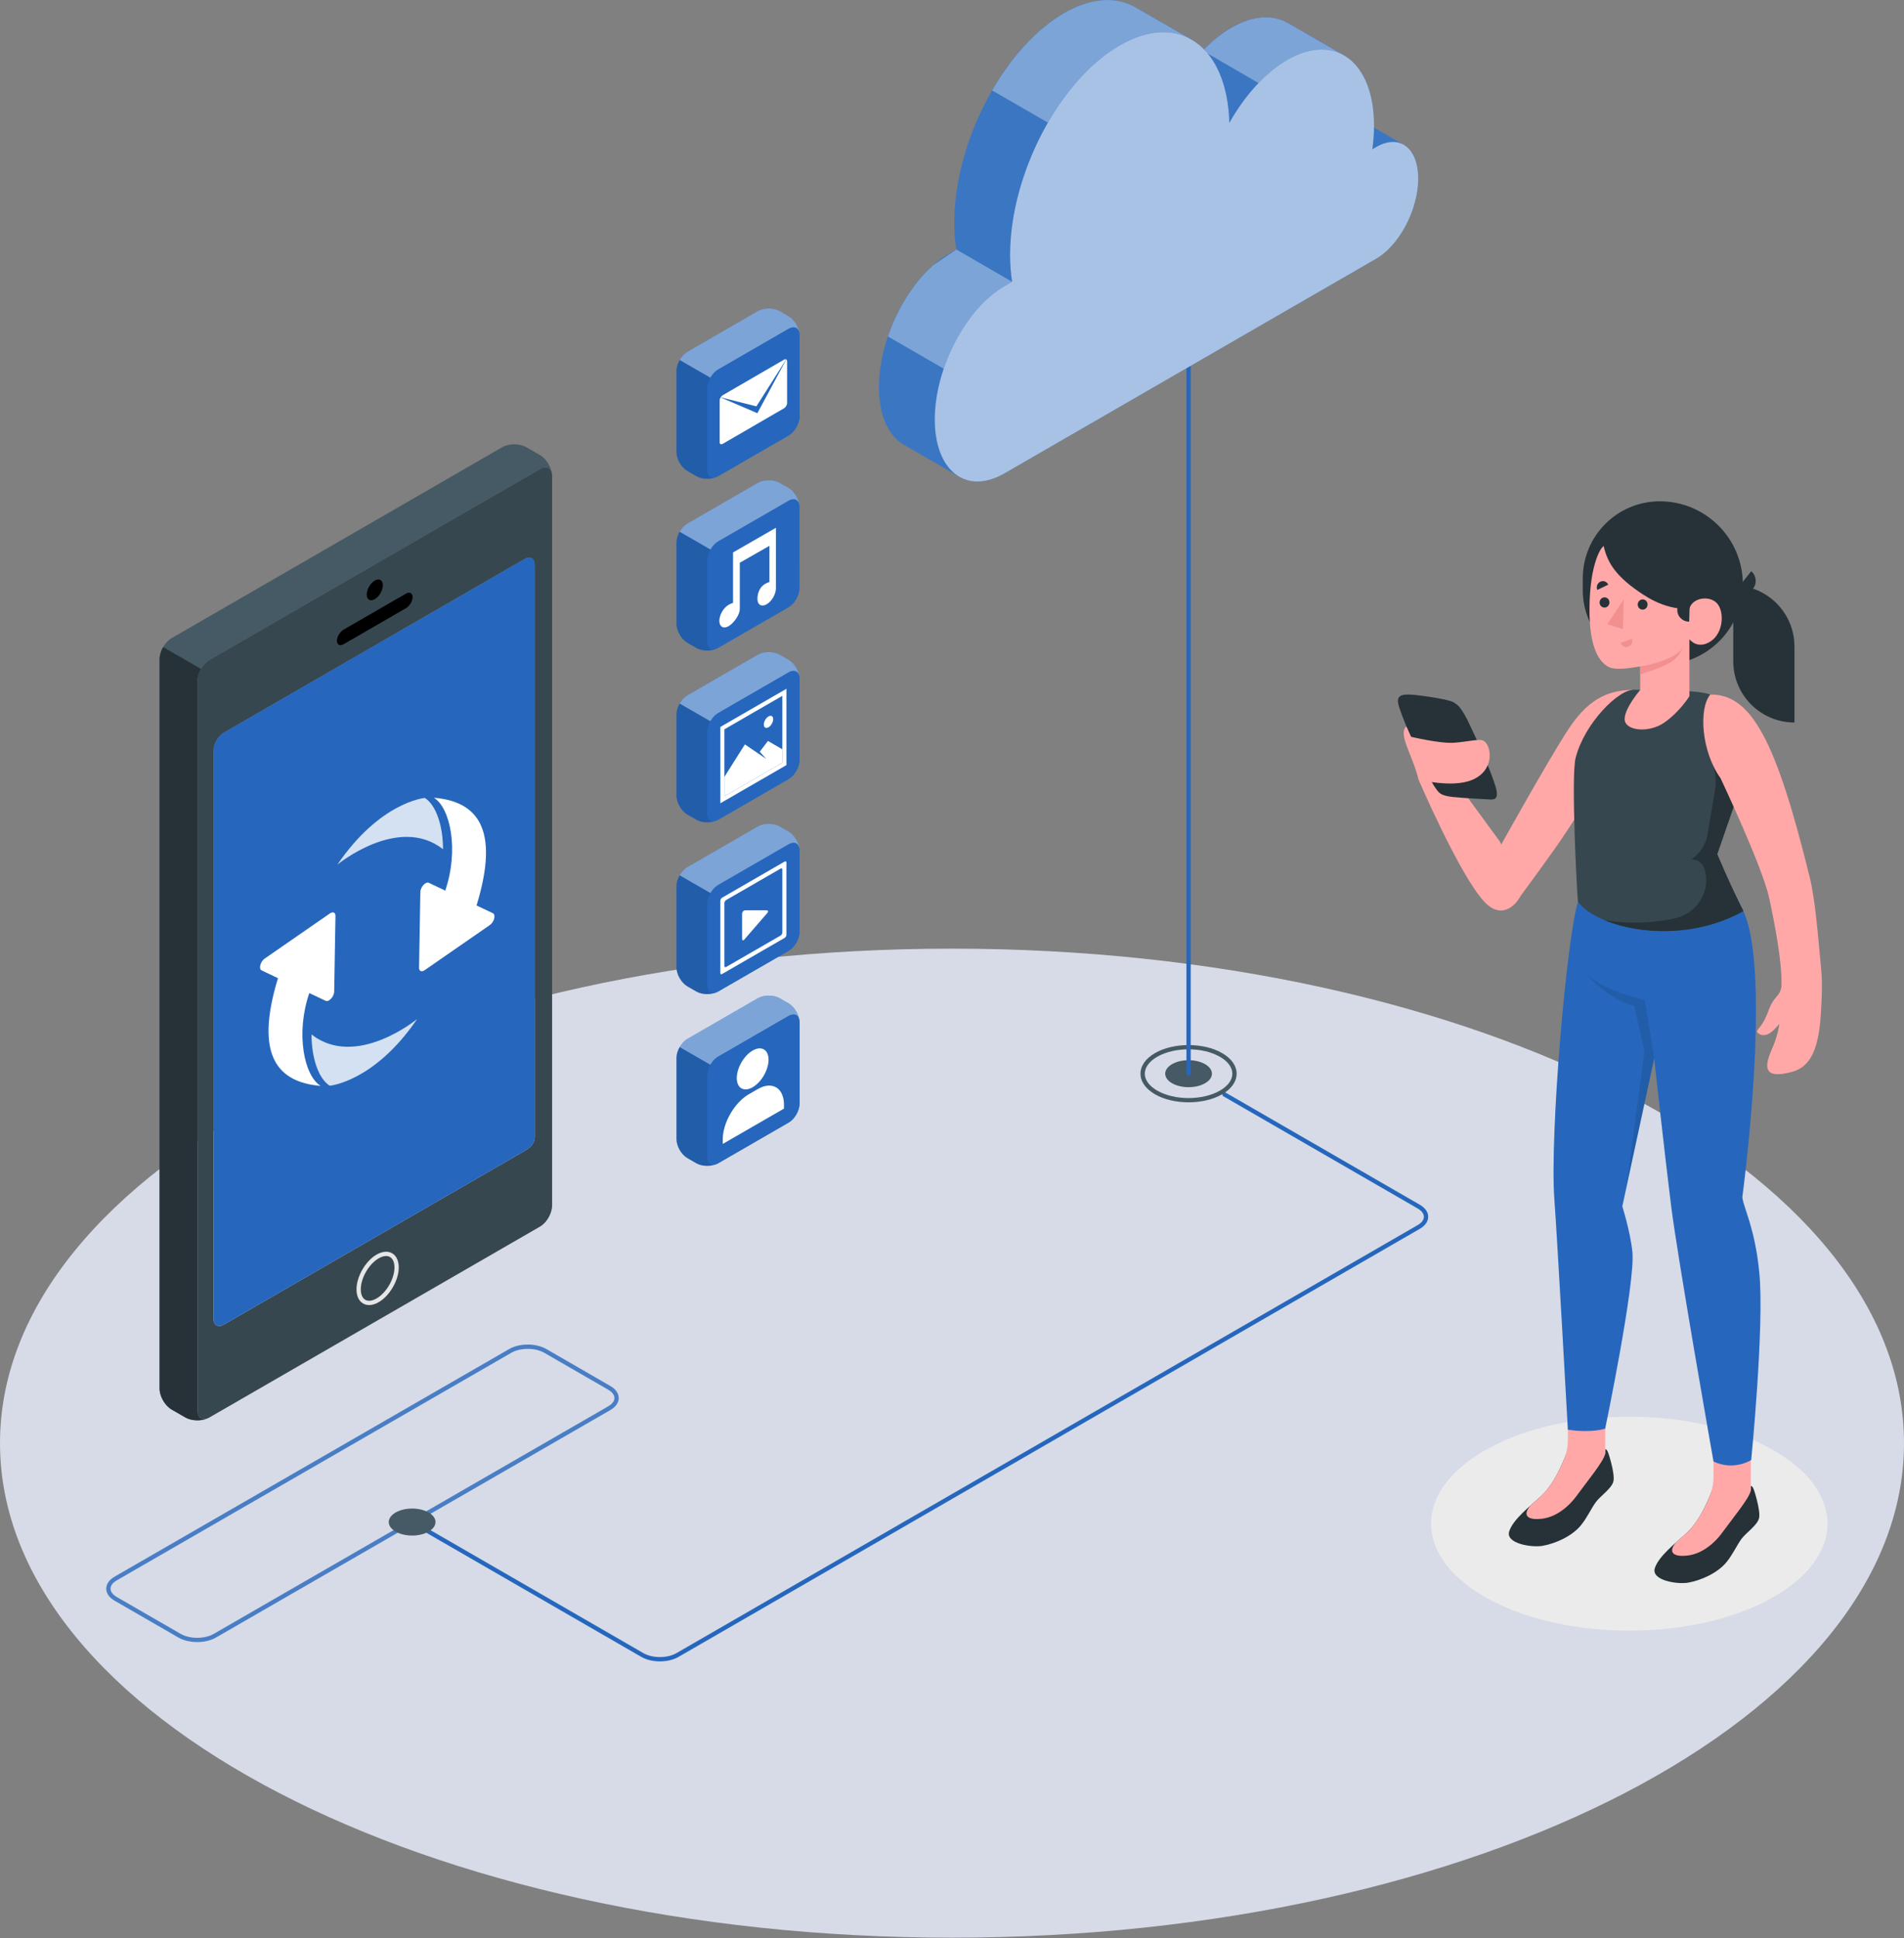 <svg xmlns="http://www.w3.org/2000/svg" width="397" height="404" viewBox="0 0 397 404" fill="none"><rect x="0" y="0" width="397" height="404" fill="#808080" stroke="none"/><path d="M198.5 403.921C308.129 403.921 397 357.769 397 300.837C397 243.905 308.129 197.752 198.5 197.752C88.871 197.752 0 243.905 0 300.837C0 357.769 88.871 403.921 198.5 403.921Z" fill="#D6DBE7"></path><path d="M368.95 333.383C352.808 342.092 326.637 342.092 310.495 333.383C294.353 324.676 294.353 310.556 310.495 301.847C326.637 293.14 352.808 293.14 368.95 301.847C385.092 310.556 385.092 324.676 368.95 333.383Z" fill="#EBEBEB"></path><g opacity="0.8"><path d="M41.116 342.298C39.705 342.298 38.294 341.987 37.22 341.367L23.897 333.675C22.771 333.025 22.152 332.135 22.152 331.168C22.152 330.2 22.771 329.309 23.897 328.659L106.148 281.226C108.333 279.964 111.755 279.964 113.94 281.227L127.264 288.918C128.39 289.569 129.009 290.459 129.009 291.427C129.009 292.394 128.39 293.285 127.264 293.934L45.013 341.368C43.938 341.987 42.527 342.298 41.116 342.298ZM110.045 281.179C108.796 281.179 107.548 281.454 106.598 282.003L24.346 329.436C23.509 329.918 23.05 330.534 23.05 331.168C23.05 331.801 23.511 332.416 24.346 332.899L37.669 340.591C39.572 341.689 42.665 341.688 44.565 340.591V340.591L126.817 293.157C127.652 292.676 128.113 292.06 128.113 291.427C128.113 290.793 127.652 290.178 126.817 289.694L113.493 282.003C112.542 281.454 111.293 281.179 110.045 281.179Z" fill="#2667BD"></path></g><path d="M137.601 346.327C136.199 346.327 134.797 346.012 133.704 345.38L85.709 317.671C85.494 317.547 85.421 317.273 85.544 317.058C85.668 316.844 85.943 316.771 86.157 316.894L134.153 344.603C136.053 345.7 139.146 345.701 141.047 344.603L295.597 255.379C296.433 254.896 296.893 254.281 296.893 253.648C296.893 253.013 296.433 252.398 295.597 251.915L255.096 228.532C254.882 228.408 254.808 228.135 254.932 227.92C255.056 227.705 255.33 227.632 255.545 227.755L296.045 251.138C297.171 251.788 297.79 252.679 297.79 253.647C297.79 254.614 297.171 255.504 296.045 256.154L141.495 345.378C140.404 346.012 139.003 346.327 137.601 346.327Z" fill="#2667BD"></path><path d="M244.382 225.807C246.284 226.905 249.368 226.905 251.271 225.807C253.173 224.71 253.173 222.928 251.271 221.83C249.368 220.732 246.284 220.732 244.382 221.83C242.479 222.929 242.479 224.71 244.382 225.807Z" fill="#455A64"></path><path d="M247.826 229.785C245.293 229.785 242.76 229.228 240.832 228.115C238.878 226.988 237.803 225.461 237.803 223.818C237.803 222.175 238.878 220.649 240.831 219.521C244.688 217.295 250.965 217.295 254.82 219.521C256.774 220.649 257.849 222.175 257.849 223.819C257.849 225.462 256.774 226.988 254.821 228.115C252.893 229.228 250.36 229.785 247.826 229.785ZM241.28 227.339C244.889 229.422 250.761 229.422 254.373 227.339C256.037 226.379 256.952 225.128 256.952 223.819C256.952 222.509 256.037 221.259 254.372 220.297C250.763 218.214 244.891 218.214 241.279 220.297C239.616 221.258 238.7 222.508 238.7 223.818C238.7 225.127 239.616 226.379 241.28 227.339Z" fill="#455A64"></path><path d="M82.489 319.27C84.392 320.368 87.476 320.368 89.378 319.27C91.281 318.172 91.281 316.391 89.378 315.293C87.476 314.195 84.392 314.195 82.489 315.293C80.587 316.391 80.587 318.172 82.489 319.27Z" fill="#455A64"></path><path d="M247.827 224.268C247.58 224.268 247.379 224.067 247.379 223.819V74.781C247.379 74.533 247.58 74.332 247.827 74.332C248.075 74.332 248.276 74.533 248.276 74.781V223.819C248.276 224.067 248.076 224.268 247.827 224.268Z" fill="#2667BD"></path><path d="M292.926 30.323L281.289 23.603L281.283 23.615C279.724 22.577 277.638 22.586 275.338 23.914L274.503 24.396C274.732 22.733 274.853 21.081 274.853 19.461C274.853 17.044 274.583 14.869 274.088 12.954L280.117 11.477L268.577 4.811L268.582 4.824C265.41 2.997 261.277 3.166 256.754 5.777C252.117 8.455 247.889 13.223 244.687 18.895C244.596 15.666 244.111 12.802 243.303 10.333L248.553 8.322L237.399 1.905L237.402 1.918C233.322 -0.788 227.856 -0.733 221.842 2.738C209.212 10.03 198.975 29.591 198.975 46.43C198.975 48.421 199.123 50.279 199.396 52.006L197.82 52.915C189.784 57.554 183.271 69.999 183.271 80.712C183.271 86.627 185.26 90.844 188.391 92.658L188.384 92.66L200.061 99.402L201.987 89.537L218.978 79.727L275.338 47.187C280.121 44.426 284 37.057 284.062 30.664L290.834 34.299L292.926 30.323Z" fill="#2667BD"></path><path opacity="0.1" d="M292.926 30.323L281.289 23.603L281.283 23.615C279.724 22.577 277.638 22.586 275.338 23.914L274.503 24.396C274.732 22.733 274.853 21.081 274.853 19.461C274.853 17.044 274.583 14.869 274.088 12.954L280.117 11.477L268.577 4.811L268.582 4.824C265.41 2.997 261.277 3.166 256.754 5.777C252.117 8.455 247.889 13.223 244.687 18.895C244.596 15.666 244.111 12.802 243.303 10.333L248.553 8.322L237.399 1.905L237.402 1.918C233.322 -0.788 227.856 -0.733 221.842 2.738C209.212 10.03 198.975 29.591 198.975 46.43C198.975 48.421 199.123 50.279 199.396 52.006L197.82 52.915C189.784 57.554 183.271 69.999 183.271 80.712C183.271 86.627 185.26 90.844 188.391 92.658L188.384 92.66L200.061 99.402L201.987 89.537L218.978 79.727L275.338 47.187C280.121 44.426 284 37.057 284.062 30.664L290.834 34.299L292.926 30.323Z" fill="white"></path><path d="M268.576 4.813L268.582 4.825C265.409 2.999 261.277 3.168 256.753 5.779C254.663 6.985 252.659 8.62 250.791 10.567L265.676 19.209L274.531 15.19C274.411 14.414 274.27 13.661 274.088 12.955L280.117 11.477L268.576 4.813Z" fill="#2667BD"></path><path d="M243.826 12.183C243.67 11.545 243.498 10.927 243.304 10.335L247.744 8.634L248.269 8.159L237.401 1.907L237.405 1.919C233.324 -0.786 227.858 -0.731 221.844 2.74C216.113 6.049 210.878 11.889 206.865 18.851L224.944 29.288L243.826 12.183Z" fill="#2667BD"></path><path d="M199.396 52.007L194.608 55.252C190.543 58.821 187.124 64.283 185.137 70.14L198.756 78.003L211.038 58.731L199.396 52.007Z" fill="#2667BD"></path><path opacity="0.4" d="M268.576 4.813L268.582 4.825C265.409 2.999 261.277 3.168 256.753 5.779C254.663 6.985 252.659 8.62 250.791 10.567L265.676 19.209L274.531 15.19C274.411 14.414 274.27 13.661 274.088 12.955L280.117 11.477L268.576 4.813Z" fill="white"></path><path opacity="0.4" d="M243.826 12.183C243.67 11.545 243.498 10.927 243.304 10.335L247.744 8.634L248.269 8.159L237.401 1.907L237.405 1.919C233.324 -0.786 227.858 -0.731 221.844 2.74C216.113 6.049 210.878 11.889 206.865 18.851L224.944 29.288L243.826 12.183Z" fill="white"></path><path opacity="0.4" d="M199.396 52.007L194.608 55.252C190.543 58.821 187.124 64.283 185.137 70.14L198.756 78.003L211.038 58.731L199.396 52.007Z" fill="white"></path><path d="M286.979 30.636L286.144 31.118C286.372 29.456 286.494 27.803 286.494 26.183C286.494 12.854 278.39 6.728 268.394 12.5C263.758 15.178 259.53 19.946 256.327 25.617C255.875 9.57 245.824 2.336 233.481 9.461C220.852 16.753 210.614 36.314 210.614 53.153C210.614 55.144 210.762 57.002 211.034 58.729L209.458 59.638C201.423 64.277 194.91 76.722 194.91 87.435C194.91 98.147 201.424 103.306 209.458 98.667L230.617 86.451L286.977 53.911C291.798 51.128 295.706 43.66 295.706 37.233C295.707 30.808 291.799 27.853 286.979 30.636Z" fill="#2667BD"></path><path opacity="0.6" d="M286.979 30.636L286.144 31.118C286.372 29.456 286.494 27.803 286.494 26.183C286.494 12.854 278.39 6.728 268.394 12.5C263.758 15.178 259.53 19.946 256.327 25.617C255.875 9.57 245.824 2.336 233.481 9.461C220.852 16.753 210.614 36.314 210.614 53.153C210.614 55.144 210.762 57.002 211.034 58.729L209.458 59.638C201.423 64.277 194.91 76.722 194.91 87.435C194.91 98.147 201.424 103.306 209.458 98.667L230.617 86.451L286.977 53.911C291.798 51.128 295.706 43.66 295.706 37.233C295.707 30.808 291.799 27.853 286.979 30.636Z" fill="white"></path><path d="M115.089 98.817C114.912 97.515 113.867 97.043 112.612 97.772L43.674 137.567C42.294 138.369 41.17 140.315 41.17 141.911V294.032C41.17 295.504 42.123 296.175 43.358 295.636C41.972 296.274 39.947 296.221 38.659 295.478L35.788 293.825C34.401 293.029 33.277 291.085 33.277 289.481V137.366C33.277 135.763 34.401 133.817 35.788 133.022L104.719 93.221C106.1 92.419 108.347 92.419 109.733 93.221L112.612 94.874C113.88 95.61 114.931 97.305 115.089 98.817Z" fill="#455A64"></path><path d="M112.612 97.771L43.674 137.567C42.294 138.368 41.17 140.314 41.17 141.911V294.031C41.17 295.628 42.294 296.279 43.674 295.477L112.612 255.682C113.992 254.88 115.116 252.934 115.116 251.338V99.217C115.116 97.621 113.992 96.969 112.612 97.771ZM111.508 237.013C111.508 238.38 110.548 239.251 109.358 239.935L46.678 276.121C45.495 276.805 44.529 276.252 44.529 274.879V156.442C44.529 155.068 45.495 153.405 46.678 152.716L109.358 116.535C110.548 115.845 111.508 116.404 111.508 117.771V237.013Z" fill="#37474F"></path><path d="M43.358 295.636C41.972 296.273 39.947 296.22 38.659 295.478L35.788 293.825C34.401 293.023 33.277 291.084 33.277 289.481V137.366C33.277 136.564 33.56 135.677 34.014 134.889L41.906 139.44C41.452 140.228 41.17 141.116 41.17 141.911V294.032C41.171 295.504 42.123 296.175 43.358 295.636Z" fill="#263238"></path><path d="M78.144 121.023C79.072 120.488 79.825 120.922 79.825 121.994C79.825 123.066 79.072 124.369 78.144 124.905C77.216 125.44 76.463 125.006 76.463 123.934C76.463 122.862 77.216 121.559 78.144 121.023Z" fill="black"></path><path d="M76.97 272.05C76.516 272.05 76.093 271.942 75.716 271.725C74.824 271.21 74.332 270.162 74.332 268.775C74.332 266.112 76.208 262.863 78.514 261.532C79.717 260.837 80.869 260.74 81.761 261.254C82.653 261.769 83.144 262.818 83.144 264.205C83.144 266.869 81.267 270.118 78.961 271.449C78.269 271.848 77.591 272.05 76.97 272.05ZM80.505 261.826C80.042 261.826 79.517 261.987 78.963 262.307C76.905 263.496 75.23 266.397 75.23 268.774C75.23 269.828 75.562 270.6 76.165 270.948C76.768 271.296 77.603 271.197 78.516 270.67C80.574 269.482 82.25 266.581 82.25 264.204C82.25 263.15 81.918 262.378 81.315 262.03C81.076 261.893 80.804 261.826 80.505 261.826Z" fill="#E6E6E6"></path><path d="M71.655 131.246L84.63 123.754C85.405 123.307 86.032 123.625 86.032 124.464C86.032 125.302 85.405 126.345 84.63 126.791L71.654 134.283C70.88 134.73 70.252 134.412 70.252 133.573C70.253 132.735 70.881 131.692 71.655 131.246Z" fill="black"></path><path d="M111.51 237.014C111.51 238.381 110.55 239.252 109.361 239.935L46.68 276.122C45.497 276.806 44.531 276.253 44.531 274.88V156.443C44.531 155.069 45.497 153.406 46.68 152.717L109.361 116.536C110.55 115.846 111.51 116.405 111.51 117.772V237.014Z" fill="#2667BD"></path><path d="M102.769 190.369L99.364 188.751C104.366 172.422 99.289 167.04 90.468 166.292C93.941 168.428 95.708 177.276 92.834 185.65L89.428 184.032C88.76 183.715 87.664 184.899 87.646 185.956L87.377 201.715C87.365 202.437 87.896 202.689 88.519 202.257L102.13 192.836C103.044 192.204 103.438 190.686 102.769 190.369Z" fill="white"></path><path opacity="0.8" d="M92.376 177.021C92.364 171.94 90.829 167.721 88.572 166.333C88.572 166.333 79.279 167.136 70.35 180.236C70.35 180.236 83.062 169.743 92.376 177.021Z" fill="white"></path><path d="M54.557 202.288L57.963 203.907C52.96 220.234 58.037 225.617 66.858 226.365C63.385 224.23 61.618 215.381 64.493 207.008L67.898 208.626C68.566 208.942 69.662 207.758 69.68 206.7L69.949 190.942C69.962 190.22 69.43 189.968 68.807 190.399L55.196 199.82C54.283 200.453 53.889 201.972 54.557 202.288Z" fill="white"></path><path opacity="0.8" d="M64.951 215.637C64.963 220.718 66.499 224.937 68.755 226.325C68.755 226.325 78.048 225.522 86.978 212.422C86.978 212.422 74.264 222.916 64.951 215.637Z" fill="white"></path><path d="M166.71 177.3C166.71 175.846 165.69 174.078 164.43 173.352L162.574 172.28C161.315 171.553 159.274 171.553 158.015 172.28L143.327 180.76C142.696 181.124 142.126 181.75 141.712 182.466C141.302 183.179 141.047 183.983 141.047 184.709V201.67C141.047 203.124 142.068 204.891 143.327 205.618L145.184 206.69C145.334 206.777 145.496 206.851 145.666 206.917C145.728 206.941 145.795 206.958 145.86 206.98C145.97 207.016 146.079 207.052 146.193 207.081C146.281 207.103 146.37 207.118 146.461 207.135C146.555 207.153 146.649 207.171 146.746 207.183C146.855 207.198 146.963 207.206 147.073 207.213C147.151 207.218 147.229 207.224 147.307 207.225C147.433 207.229 147.558 207.227 147.685 207.222C147.744 207.219 147.802 207.216 147.861 207.212C148.002 207.202 148.141 207.187 148.279 207.166C148.319 207.16 148.356 207.154 148.395 207.146C148.547 207.12 148.695 207.089 148.84 207.049C148.86 207.043 148.878 207.037 148.898 207.031C149.201 206.944 149.491 206.835 149.744 206.689L164.432 198.209C165.691 197.482 166.712 195.714 166.712 194.26L166.71 177.3Z" fill="#2667BD"></path><path d="M166.709 177.284V194.243C166.709 195.702 165.691 197.465 164.428 198.194L149.742 206.673C149.572 206.767 149.386 206.852 149.19 206.911H149.182C149.131 206.928 149.081 206.945 149.03 206.953C148.979 206.962 148.936 206.97 148.885 206.97C148.055 207.064 147.461 206.462 147.461 205.359V188.4C147.461 187.671 147.716 186.865 148.131 186.153C148.546 185.441 149.106 184.813 149.742 184.449L164.428 175.97C165.573 175.309 166.515 175.732 166.675 176.903C166.663 176.784 166.643 176.664 166.618 176.543C166.672 176.794 166.709 177.044 166.709 177.284Z" fill="#2667BD"></path><path d="M150.195 187.765V202.827C150.195 203.061 150.359 203.156 150.562 203.038L163.606 195.508C163.809 195.391 163.973 195.106 163.973 194.872V179.811C163.973 179.577 163.809 179.482 163.606 179.599L150.562 187.13C150.36 187.247 150.195 187.531 150.195 187.765ZM162.759 195.019L151.411 201.57C151.208 201.686 151.044 201.592 151.044 201.358V188.255C151.044 188.021 151.208 187.736 151.411 187.619L162.759 181.068C162.962 180.95 163.126 181.045 163.126 181.279V194.383C163.126 194.617 162.962 194.902 162.759 195.019Z" fill="white"></path><path opacity="0.4" d="M166.679 176.913C166.515 175.745 165.57 175.321 164.432 175.983L149.739 184.463C149.107 184.827 148.542 185.452 148.133 186.166L141.713 182.462C142.129 181.748 142.695 181.123 143.327 180.758L158.012 172.278C159.277 171.549 161.315 171.549 162.572 172.278L164.432 173.349C165.578 174.012 166.53 175.544 166.679 176.913Z" fill="white"></path><path opacity="0.1" d="M149.33 206.878C149.285 206.9 149.24 206.915 149.188 206.93C149.077 206.967 148.965 207.004 148.854 207.034C148.571 207.123 148.266 207.183 147.961 207.212C147.954 207.205 147.939 207.212 147.917 207.212C147.768 207.228 147.619 207.235 147.463 207.235C146.637 207.235 145.811 207.056 145.179 206.692L143.327 205.621C142.069 204.892 141.043 203.121 141.043 201.671V184.71C141.043 184.256 141.147 183.772 141.318 183.296C141.393 183.102 141.474 182.917 141.564 182.738C141.616 182.641 141.661 182.553 141.713 182.463L148.133 186.167C147.717 186.881 147.464 187.685 147.464 188.414V205.375C147.464 206.477 148.051 207.079 148.884 206.99C148.936 206.983 148.981 206.975 149.026 206.968C149.129 206.945 149.226 206.915 149.33 206.878Z" fill="black"></path><path d="M154.734 190.465V195.681C154.734 196.072 154.942 196.149 155.197 195.854L160.014 190.292C160.27 189.997 160.16 189.758 159.77 189.758H155.441C155.051 189.758 154.734 190.074 154.734 190.465Z" fill="white"></path><path d="M166.71 69.876C166.71 68.422 165.69 66.655 164.43 65.928L162.574 64.856C161.315 64.129 159.274 64.129 158.015 64.856L143.327 73.336C142.696 73.7 142.126 74.326 141.712 75.042C141.302 75.755 141.047 76.559 141.047 77.285V94.246C141.047 95.7 142.068 97.468 143.327 98.194L145.184 99.266C145.334 99.353 145.496 99.428 145.666 99.493C145.728 99.517 145.795 99.534 145.86 99.556C145.97 99.592 146.079 99.629 146.193 99.657C146.281 99.679 146.37 99.694 146.461 99.711C146.555 99.729 146.649 99.747 146.746 99.759C146.855 99.774 146.963 99.782 147.073 99.789C147.151 99.794 147.229 99.8 147.307 99.802C147.433 99.805 147.558 99.803 147.685 99.798C147.744 99.795 147.802 99.793 147.861 99.788C148.002 99.778 148.141 99.763 148.279 99.742C148.319 99.736 148.356 99.729 148.395 99.723C148.547 99.697 148.695 99.664 148.84 99.625C148.86 99.62 148.878 99.612 148.898 99.607C149.201 99.52 149.491 99.411 149.744 99.265L164.432 90.785C165.691 90.058 166.712 88.291 166.712 86.837L166.71 69.876Z" fill="#2667BD"></path><path opacity="0.4" d="M166.679 69.491C166.515 68.323 165.57 67.899 164.432 68.561L149.739 77.041C149.107 77.405 148.542 78.031 148.133 78.745L141.713 75.04C142.129 74.326 142.695 73.701 143.327 73.337L158.012 64.856C159.277 64.127 161.315 64.127 162.572 64.856L164.432 65.927C165.578 66.59 166.53 68.122 166.679 69.491Z" fill="white"></path><path d="M166.709 69.86V86.819C166.709 88.278 165.691 90.041 164.428 90.77L149.742 99.251C149.572 99.344 149.386 99.429 149.19 99.488H149.182C149.131 99.505 149.081 99.522 149.03 99.53C148.979 99.539 148.936 99.547 148.885 99.547C148.055 99.641 147.461 99.039 147.461 97.936V80.976C147.461 80.247 147.716 79.442 148.131 78.729C148.546 78.017 149.106 77.389 149.742 77.025L164.428 68.546C165.573 67.885 166.515 68.308 166.675 69.479C166.663 69.36 166.643 69.24 166.618 69.119C166.672 69.37 166.709 69.621 166.709 69.86Z" fill="#2667BD"></path><path d="M163.925 74.921C163.813 74.86 163.66 74.869 163.491 74.967L150.677 82.398C150.517 82.492 150.374 82.649 150.264 82.828L157.713 84.711L163.925 74.921Z" fill="white"></path><path d="M157.92 86.138L150.252 82.845C150.132 83.046 150.055 83.274 150.055 83.48V92.173C150.055 92.571 150.334 92.732 150.678 92.532L163.492 85.102C163.837 84.903 164.116 84.418 164.116 84.02V75.326C164.116 75.133 164.048 74.999 163.941 74.932L157.92 86.138Z" fill="white"></path><path opacity="0.1" d="M149.33 99.454C149.285 99.476 149.24 99.492 149.188 99.506C149.077 99.544 148.965 99.58 148.854 99.61C148.571 99.7 148.266 99.759 147.961 99.789C147.954 99.781 147.939 99.789 147.917 99.789C147.768 99.804 147.619 99.811 147.463 99.811C146.637 99.811 145.811 99.632 145.179 99.268L143.327 98.197C142.069 97.468 141.043 95.697 141.043 94.247V77.286C141.043 76.832 141.147 76.349 141.318 75.872C141.393 75.679 141.474 75.493 141.564 75.314C141.616 75.218 141.661 75.129 141.713 75.039L148.133 78.744C147.717 79.458 147.464 80.261 147.464 80.99V97.951C147.464 99.052 148.051 99.655 148.884 99.566C148.936 99.559 148.981 99.552 149.026 99.544C149.129 99.521 149.226 99.492 149.33 99.454Z" fill="black"></path><path d="M166.71 105.684C166.71 104.23 165.69 102.462 164.43 101.736L162.574 100.664C161.315 99.936 159.274 99.936 158.015 100.664L143.327 109.144C142.696 109.508 142.126 110.134 141.712 110.85C141.302 111.563 141.047 112.367 141.047 113.092V130.053C141.047 131.507 142.068 133.275 143.327 134.002L145.184 135.074C145.334 135.161 145.496 135.235 145.666 135.301C145.728 135.325 145.795 135.342 145.86 135.363C145.97 135.399 146.079 135.436 146.193 135.465C146.281 135.486 146.37 135.502 146.461 135.519C146.555 135.537 146.649 135.555 146.746 135.567C146.855 135.581 146.963 135.589 147.073 135.597C147.151 135.602 147.229 135.607 147.307 135.609C147.433 135.613 147.558 135.611 147.685 135.606C147.744 135.603 147.802 135.6 147.861 135.596C148.002 135.586 148.141 135.571 148.279 135.55C148.319 135.544 148.356 135.537 148.395 135.53C148.547 135.504 148.695 135.472 148.84 135.433C148.86 135.427 148.878 135.42 148.898 135.415C149.201 135.328 149.491 135.219 149.744 135.073L164.432 126.593C165.691 125.865 166.712 124.098 166.712 122.644L166.71 105.684Z" fill="#2667BD"></path><path opacity="0.4" d="M166.679 105.298C166.515 104.13 165.57 103.706 164.432 104.368L149.739 112.848C149.107 113.212 148.542 113.837 148.133 114.551L141.713 110.846C142.129 110.132 142.695 109.507 143.327 109.143L158.012 100.662C159.277 99.933 161.315 99.933 162.572 100.662L164.432 101.733C165.578 102.397 166.53 103.929 166.679 105.298Z" fill="white"></path><path d="M152.844 115.161L152.845 125.68C152.643 125.713 152.141 125.954 151.915 126.084C150.85 126.699 149.988 128.193 149.988 129.422C149.989 130.651 150.852 131.149 151.916 130.534C152.98 129.92 154.256 128.173 154.255 126.944V117.305L160.435 113.778V121.33C160.233 121.363 159.73 121.604 159.503 121.735C158.439 122.349 157.93 123.624 157.931 124.852C157.931 126.081 158.794 126.579 159.859 125.964C160.922 125.35 161.784 123.857 161.785 122.628L161.786 122.627V110.02L152.844 115.161Z" fill="white"></path><path opacity="0.1" d="M149.33 135.262C149.285 135.284 149.24 135.299 149.188 135.314C149.077 135.351 148.965 135.388 148.854 135.418C148.571 135.507 148.266 135.567 147.961 135.596C147.954 135.589 147.939 135.596 147.917 135.596C147.768 135.611 147.619 135.619 147.463 135.619C146.637 135.619 145.811 135.44 145.179 135.076L143.327 134.005C142.069 133.276 141.043 131.505 141.043 130.055V113.094C141.043 112.64 141.147 112.156 141.318 111.68C141.393 111.486 141.474 111.301 141.564 111.122C141.616 111.025 141.661 110.936 141.713 110.847L148.133 114.551C147.717 115.265 147.464 116.069 147.464 116.798V133.759C147.464 134.86 148.051 135.463 148.884 135.374C148.936 135.367 148.981 135.359 149.026 135.351C149.129 135.329 149.226 135.298 149.33 135.262Z" fill="black"></path><path d="M166.71 141.491C166.71 140.037 165.69 138.269 164.43 137.542L162.574 136.47C161.315 135.743 159.274 135.743 158.015 136.47L143.327 144.95C142.696 145.315 142.126 145.941 141.712 146.657C141.302 147.37 141.047 148.173 141.047 148.899V165.86C141.047 167.314 142.068 169.082 143.327 169.808L145.184 170.88C145.334 170.967 145.496 171.042 145.666 171.107C145.728 171.132 145.795 171.149 145.86 171.17C145.97 171.206 146.079 171.243 146.193 171.271C146.281 171.293 146.37 171.308 146.461 171.325C146.555 171.343 146.649 171.361 146.746 171.374C146.855 171.388 146.963 171.396 147.073 171.403C147.151 171.409 147.229 171.414 147.307 171.416C147.433 171.419 147.558 171.418 147.685 171.412C147.744 171.41 147.802 171.407 147.861 171.402C148.002 171.393 148.141 171.377 148.279 171.357C148.319 171.35 148.356 171.344 148.395 171.337C148.547 171.31 148.695 171.279 148.84 171.239C148.86 171.234 148.878 171.227 148.898 171.221C149.201 171.134 149.491 171.026 149.744 170.879L164.432 162.399C165.691 161.672 166.712 159.905 166.712 158.451L166.71 141.491Z" fill="#2667BD"></path><path opacity="0.4" d="M166.679 141.107C166.515 139.94 165.57 139.515 164.432 140.177L149.739 148.657C149.107 149.021 148.542 149.647 148.133 150.361L141.713 146.656C142.129 145.942 142.695 145.317 143.327 144.953L158.012 136.473C159.277 135.743 161.315 135.743 162.572 136.473L164.432 137.544C165.578 138.206 166.53 139.738 166.679 141.107Z" fill="white"></path><path d="M166.709 141.481V158.44C166.709 159.899 165.691 161.662 164.428 162.392L149.742 170.871C149.572 170.964 149.386 171.049 149.19 171.108H149.182C149.131 171.125 149.081 171.142 149.03 171.151C148.979 171.16 148.936 171.168 148.885 171.168C148.055 171.261 147.461 170.659 147.461 169.557V152.597C147.461 151.868 147.716 151.063 148.131 150.35C148.546 149.638 149.106 149.011 149.742 148.646L164.428 140.167C165.573 139.506 166.515 139.929 166.675 141.1C166.663 140.981 166.643 140.861 166.618 140.74C166.672 140.991 166.709 141.242 166.709 141.481Z" fill="#2667BD"></path><path d="M150.197 151.538V167.447L163.976 159.493V143.583L150.197 151.538ZM163.127 159.004L151.045 165.979V152.028L163.127 145.052V159.004Z" fill="white"></path><path d="M151.047 165.979V161.939L155.317 155.177L159.755 158.191L158.416 156.705L160.123 154.455L163.129 156.202V159.004L151.047 165.979Z" fill="white"></path><path d="M160.24 149.343C160.78 149.031 161.219 149.283 161.219 149.908C161.219 150.532 160.781 151.29 160.24 151.602C159.7 151.914 159.262 151.661 159.262 151.037C159.262 150.413 159.7 149.655 160.24 149.343Z" fill="white"></path><path opacity="0.1" d="M149.33 171.069C149.285 171.092 149.24 171.107 149.188 171.121C149.077 171.159 148.965 171.196 148.854 171.225C148.571 171.315 148.266 171.374 147.961 171.404C147.954 171.397 147.939 171.404 147.917 171.404C147.768 171.419 147.619 171.426 147.463 171.426C146.637 171.426 145.811 171.248 145.179 170.884L143.327 169.813C142.069 169.083 141.043 167.313 141.043 165.862V148.901C141.043 148.447 141.147 147.964 141.318 147.488C141.393 147.294 141.474 147.108 141.564 146.93C141.616 146.833 141.661 146.744 141.713 146.654L148.133 150.359C147.717 151.073 147.464 151.877 147.464 152.606V169.567C147.464 170.668 148.051 171.27 148.884 171.181C148.936 171.174 148.981 171.166 149.026 171.159C149.129 171.136 149.226 171.106 149.33 171.069Z" fill="black"></path><path d="M166.71 213.102C166.71 211.648 165.69 209.88 164.43 209.154L162.574 208.082C161.315 207.354 159.274 207.354 158.015 208.082L143.327 216.562C142.696 216.926 142.126 217.552 141.712 218.268C141.302 218.981 141.047 219.785 141.047 220.51V237.471C141.047 238.925 142.068 240.693 143.327 241.42L145.184 242.492C145.334 242.579 145.496 242.653 145.666 242.719C145.728 242.743 145.795 242.76 145.86 242.781C145.97 242.817 146.079 242.854 146.193 242.883C146.281 242.904 146.37 242.92 146.461 242.937C146.555 242.955 146.649 242.972 146.746 242.985C146.855 242.999 146.963 243.007 147.073 243.015C147.151 243.02 147.229 243.025 147.307 243.027C147.433 243.031 147.558 243.029 147.685 243.024C147.744 243.021 147.802 243.018 147.861 243.014C148.002 243.004 148.141 242.989 148.279 242.968C148.319 242.962 148.356 242.955 148.395 242.948C148.547 242.922 148.695 242.89 148.84 242.85C148.86 242.845 148.878 242.839 148.898 242.833C149.201 242.746 149.491 242.637 149.744 242.491L164.432 234.01C165.691 233.282 166.712 231.515 166.712 230.061L166.71 213.102Z" fill="#2667BD"></path><path opacity="0.4" d="M166.679 212.718C166.515 211.55 165.57 211.126 164.432 211.788L149.739 220.268C149.107 220.632 148.542 221.257 148.133 221.971L141.713 218.266C142.129 217.552 142.695 216.927 143.327 216.563L158.012 208.083C159.277 207.354 161.315 207.354 162.572 208.083L164.432 209.154C165.578 209.817 166.53 211.349 166.679 212.718Z" fill="white"></path><path d="M166.709 213.092V230.052C166.709 231.51 165.691 233.274 164.428 234.003L149.742 242.482C149.572 242.575 149.386 242.66 149.19 242.72H149.182C149.131 242.737 149.081 242.754 149.03 242.762C148.979 242.77 148.936 242.779 148.885 242.779C148.055 242.872 147.461 242.27 147.461 241.168V224.209C147.461 223.479 147.716 222.674 148.131 221.962C148.546 221.25 149.106 220.622 149.742 220.258L164.428 211.778C165.573 211.117 166.515 211.541 166.675 212.711C166.663 212.593 166.643 212.473 166.618 212.352C166.672 212.603 166.709 212.853 166.709 213.092Z" fill="#2667BD"></path><path d="M156.938 218.992C158.767 217.935 160.25 218.792 160.25 220.904C160.25 223.016 158.766 225.586 156.938 226.642C155.108 227.699 153.625 226.842 153.625 224.73C153.625 222.617 155.109 220.048 156.938 218.992Z" fill="white"></path><path d="M163.466 230.29C163.466 226.819 161.029 225.278 158.023 227.014L156.144 228.098C153.138 229.834 150.701 234.054 150.701 237.525V238.459L163.465 231.095L163.466 230.29Z" fill="white"></path><path opacity="0.1" d="M149.33 242.681C149.285 242.703 149.24 242.718 149.188 242.733C149.077 242.77 148.965 242.807 148.854 242.837C148.571 242.926 148.266 242.985 147.961 243.015C147.954 243.008 147.939 243.015 147.917 243.015C147.768 243.03 147.619 243.038 147.463 243.038C146.637 243.038 145.811 242.859 145.179 242.495L143.327 241.424C142.069 240.695 141.043 238.924 141.043 237.474V220.513C141.043 220.059 141.147 219.575 141.318 219.099C141.393 218.905 141.474 218.719 141.564 218.541C141.616 218.444 141.661 218.355 141.713 218.266L148.133 221.97C147.717 222.684 147.464 223.488 147.464 224.217V241.178C147.464 242.279 148.051 242.881 148.884 242.793C148.936 242.785 148.981 242.778 149.026 242.77C149.129 242.748 149.226 242.718 149.33 242.681Z" fill="black"></path><path d="M345.502 138.548H346.665C355.907 138.548 363.398 131.056 363.398 121.815C363.398 112.253 355.647 104.501 346.084 104.501C337.215 104.501 330.023 111.691 330.023 120.561V123.069C330.023 131.618 336.953 138.548 345.502 138.548Z" fill="#263238"></path><path d="M374.161 150.611C367.114 150.611 361.402 144.899 361.402 137.853V122.025C368.449 122.025 374.161 127.737 374.161 134.784V150.611Z" fill="#263238"></path><path d="M317.022 186.766C316.024 188.809 313.008 191.772 309.467 187.947C304.292 182.356 295.768 162.497 295.768 162.497L301.371 159.901L312.792 175.502L317.022 186.766Z" fill="#FFA8A7"></path><path d="M327.013 152.025C322.58 158.793 311.213 179.263 311.213 179.263L315.835 188.433C315.835 188.433 321.357 180.938 324.264 176.824C327.624 172.068 333.331 162.919 333.331 162.919C333.331 162.919 332.66 149.262 335.48 146.876C338.301 144.49 340.659 143.772 340.659 143.772C336.181 143.937 331.731 144.821 327.013 152.025Z" fill="#FFA8A7"></path><path d="M305.895 149.936C304.406 147.164 304.037 147.043 303.152 146.435C302.266 145.827 296.835 145.016 294.581 144.826C291.929 144.603 290.988 145.09 291.725 147.371C293.303 152.252 298.088 162.614 299.16 164.044C299.863 164.982 300.007 165.853 302.988 166.143C305.773 166.415 309.265 166.567 310.294 166.629C311.323 166.691 312.745 166.947 311.823 163.921C310.901 160.896 308.726 155.984 307.751 153.87C306.606 151.382 305.895 149.936 305.895 149.936Z" fill="#263238"></path><path d="M295.765 162.498C294.653 157.602 291.399 153.081 293.237 151.424L294.225 153.59C294.225 153.59 300.32 155.052 303.264 154.827C306.208 154.602 308.615 153.904 309.42 154.471C311.129 155.675 311.619 160.804 306.726 162.667C302.564 164.251 295.765 162.498 295.765 162.498Z" fill="#FFA8A7"></path><path d="M357.28 310.892V309.779C356.842 311.085 354.805 316.706 351.716 319.523C349.261 321.763 345.912 324.35 345.06 326.846C344.174 329.443 349.721 330.315 352.015 329.909C354.68 329.437 358.129 327.925 360.005 325.619C361.325 323.997 362.165 322.076 363.108 320.8C364.051 319.526 366.222 318.102 366.732 316.626C367.012 315.815 366.679 314.04 366.286 312.539C365.925 311.163 365.534 309.65 365.064 309.778C365.063 309.946 365.064 310.627 365.064 310.627C364.499 311.253 362.936 311.874 361.172 311.943C360.034 311.987 357.271 311.761 357.28 310.892Z" fill="#263238"></path><path d="M349.493 321.493C350.254 320.813 351.02 320.15 351.715 319.515C353.874 317.547 355.518 314.209 356.462 311.931C357.001 310.632 357.279 309.243 357.279 307.835V303.398H365.063V310.62V310.621V310.814L365.023 310.834C364.648 312.451 361.076 316.754 359.046 319.559C357.687 321.44 355.102 323.833 352.012 324.245C349.086 324.636 347.59 323.713 349.493 321.493Z" fill="#FFA8A7"></path><path d="M326.917 303.218V302.105C326.478 303.411 324.441 309.032 321.353 311.849C318.898 314.089 315.549 316.675 314.697 319.172C313.81 321.769 319.357 322.642 321.652 322.235C324.318 321.764 327.766 320.251 329.642 317.945C330.962 316.324 331.802 314.402 332.745 313.126C333.687 311.852 335.859 310.428 336.369 308.952C336.648 308.141 336.316 306.366 335.923 304.865C335.562 303.489 335.171 301.975 334.701 302.104C334.7 302.272 334.701 302.953 334.701 302.953C334.136 303.579 332.573 304.201 330.809 304.269C329.67 304.313 326.907 304.087 326.917 303.218Z" fill="#263238"></path><path d="M319.129 313.819C319.891 313.139 320.657 312.476 321.352 311.842C323.51 309.873 325.154 306.535 326.099 304.258C326.638 302.957 326.915 301.569 326.915 300.161V295.725H334.699V302.946V302.947V303.14L334.659 303.16C334.284 304.777 330.713 309.08 328.683 311.886C327.323 313.766 324.738 316.159 321.649 316.571C318.723 316.962 317.227 316.039 319.129 313.819Z" fill="#FFA8A7"></path><path d="M363.512 189.92C369.547 203.1 363.294 249.529 363.294 249.529C363.475 251.669 365.921 255.877 366.832 265.29C367.908 276.413 365.143 304.341 365.143 304.341C365.143 304.341 361.539 306.698 357.276 304.654C357.276 304.654 349.857 262.591 348.463 251.532C347.245 241.881 344.909 220.659 344.909 220.659L338.267 251.48C338.267 251.48 339.972 256.887 340.371 261.006C341.001 267.511 334.698 297.798 334.698 297.798C334.698 297.798 332.013 298.784 326.914 298.032C326.914 298.032 324.685 257.84 324.097 250.004C323.11 236.843 326.606 195.781 329.02 187.991L363.512 189.92Z" fill="#2667BD"></path><path opacity="0.1" d="M344.911 220.66L342.952 208.418C342.952 208.418 334.663 206.701 330.904 203.167C330.904 203.167 334.848 208.073 340.706 209.679L342.906 219.105L339.059 247.643L344.911 220.66Z" fill="black"></path><path d="M352.867 144.131C360.603 144.664 361.146 148.4 363.082 152.485C364.556 155.596 364.573 159.204 363.448 162.457L358.056 178.054C358.056 178.054 360.58 184.155 363.511 189.921C349.981 197.473 333.087 193.503 329.019 187.992C328.847 186.824 327.525 161.95 328.53 157.999C330.396 150.665 337.641 143.519 340.847 143.779L352.867 144.131Z" fill="#37474F"></path><path d="M365.148 119.069L362.031 122.986C363.105 123.9 364.674 123.763 365.534 122.682C366.395 121.601 366.223 119.983 365.148 119.069Z" fill="#263238"></path><path d="M334.387 113.835C333.529 114.283 331.214 118.692 331.437 128.336C331.626 136.508 334.275 138.527 335.605 139.109C336.935 139.691 339.501 139.337 341.994 138.922V143.826C341.994 143.826 338.547 147.83 338.764 150.079C338.981 152.328 343.741 152.86 346.967 150.662C350.193 148.466 352.26 145.121 352.26 145.121V133.264C352.26 133.264 353.944 135.513 356.698 133.684C359.451 131.855 359.556 127.329 357.955 125.704C356.354 124.078 352.904 124.593 352.26 126.838C352.26 126.838 348.219 127.552 342.801 124.065C336.953 120.299 335.15 117.302 334.387 113.835Z" fill="#FFA8A7"></path><path d="M333.052 122.971L335.335 121.881C335.055 121.234 334.318 120.953 333.688 121.255C333.058 121.555 332.774 122.324 333.052 122.971Z" fill="#263238"></path><path d="M342.502 122.247L344.641 123.597C345.04 123.015 344.883 122.241 344.292 121.869C343.702 121.496 342.9 121.665 342.502 122.247Z" fill="#263238"></path><path d="M352.355 124.583L352.214 129.585C350.804 129.592 349.693 128.478 349.731 127.096C349.771 125.715 350.946 124.59 352.355 124.583Z" fill="#263238"></path><path d="M341.48 125.968C341.45 126.558 341.886 127.056 342.453 127.083C343.02 127.11 343.504 126.655 343.533 126.065C343.563 125.477 343.127 124.977 342.56 124.95C341.993 124.924 341.51 125.379 341.48 125.968Z" fill="#263238"></path><path d="M340.287 133.208L337.9 133.97C338.099 134.653 338.794 135.036 339.452 134.826C340.111 134.615 340.485 133.892 340.287 133.208Z" fill="#F28F8F"></path><path d="M333.529 125.538C333.499 126.126 333.935 126.626 334.502 126.653C335.069 126.68 335.552 126.224 335.582 125.636C335.612 125.046 335.176 124.548 334.609 124.521C334.042 124.494 333.558 124.949 333.529 125.538Z" fill="#263238"></path><path d="M338.55 124.949L338.387 131.136L335.131 130.127L338.55 124.949Z" fill="#F28F8F"></path><path d="M341.996 138.92C344.624 138.576 350.031 137.022 350.874 134.885C350.874 134.885 350.594 136.228 348.978 137.612C347.363 138.997 341.996 140.556 341.996 140.556V138.92Z" fill="#F28F8F"></path><path d="M349.407 191.385C353.851 190.333 356.671 185.837 355.497 181.424C355.452 181.256 355.406 181.113 355.359 180.999C354.489 178.907 352.618 179.182 352.618 179.182C354.372 178.02 355.589 176.205 356 174.141L357.645 164.366C357.645 164.366 358.011 162.205 357.227 159.625L362.665 153.335C362.665 153.335 363.056 153.607 363.67 154.034C364.518 156.758 364.39 159.731 363.448 162.459L358.056 178.056C358.056 178.056 360.58 184.157 363.51 189.923C353.54 195.488 341.747 194.793 334.602 191.838C340.247 192.712 345.477 192.315 349.407 191.385Z" fill="#263238"></path><path d="M377.357 182.957C370.333 154.244 365.139 144.668 356.606 144.779C354.116 147.757 354.803 156.751 358.74 162.209C358.74 162.209 367.517 180.728 368.918 187.311C370.148 193.094 371.542 200.371 371.453 205.342C371.438 206.222 371.075 207.059 370.478 207.707C368.875 209.444 368.868 210.843 367.83 212.765C367.016 214.269 366.127 214.832 366.381 215.17C366.707 215.605 367.736 216.172 369.016 215.364C369.66 214.958 370.078 214.481 371.013 213.449C371.013 213.449 370.758 215.778 369.429 218.776C367.628 222.838 368.066 224.911 373.55 223.464C376.986 222.557 379.143 219.695 379.658 211.437C379.806 209.057 380.03 205.304 379.749 202.295C379.017 194.462 378.489 187.578 377.357 182.957Z" fill="#FFA8A7"></path></svg>